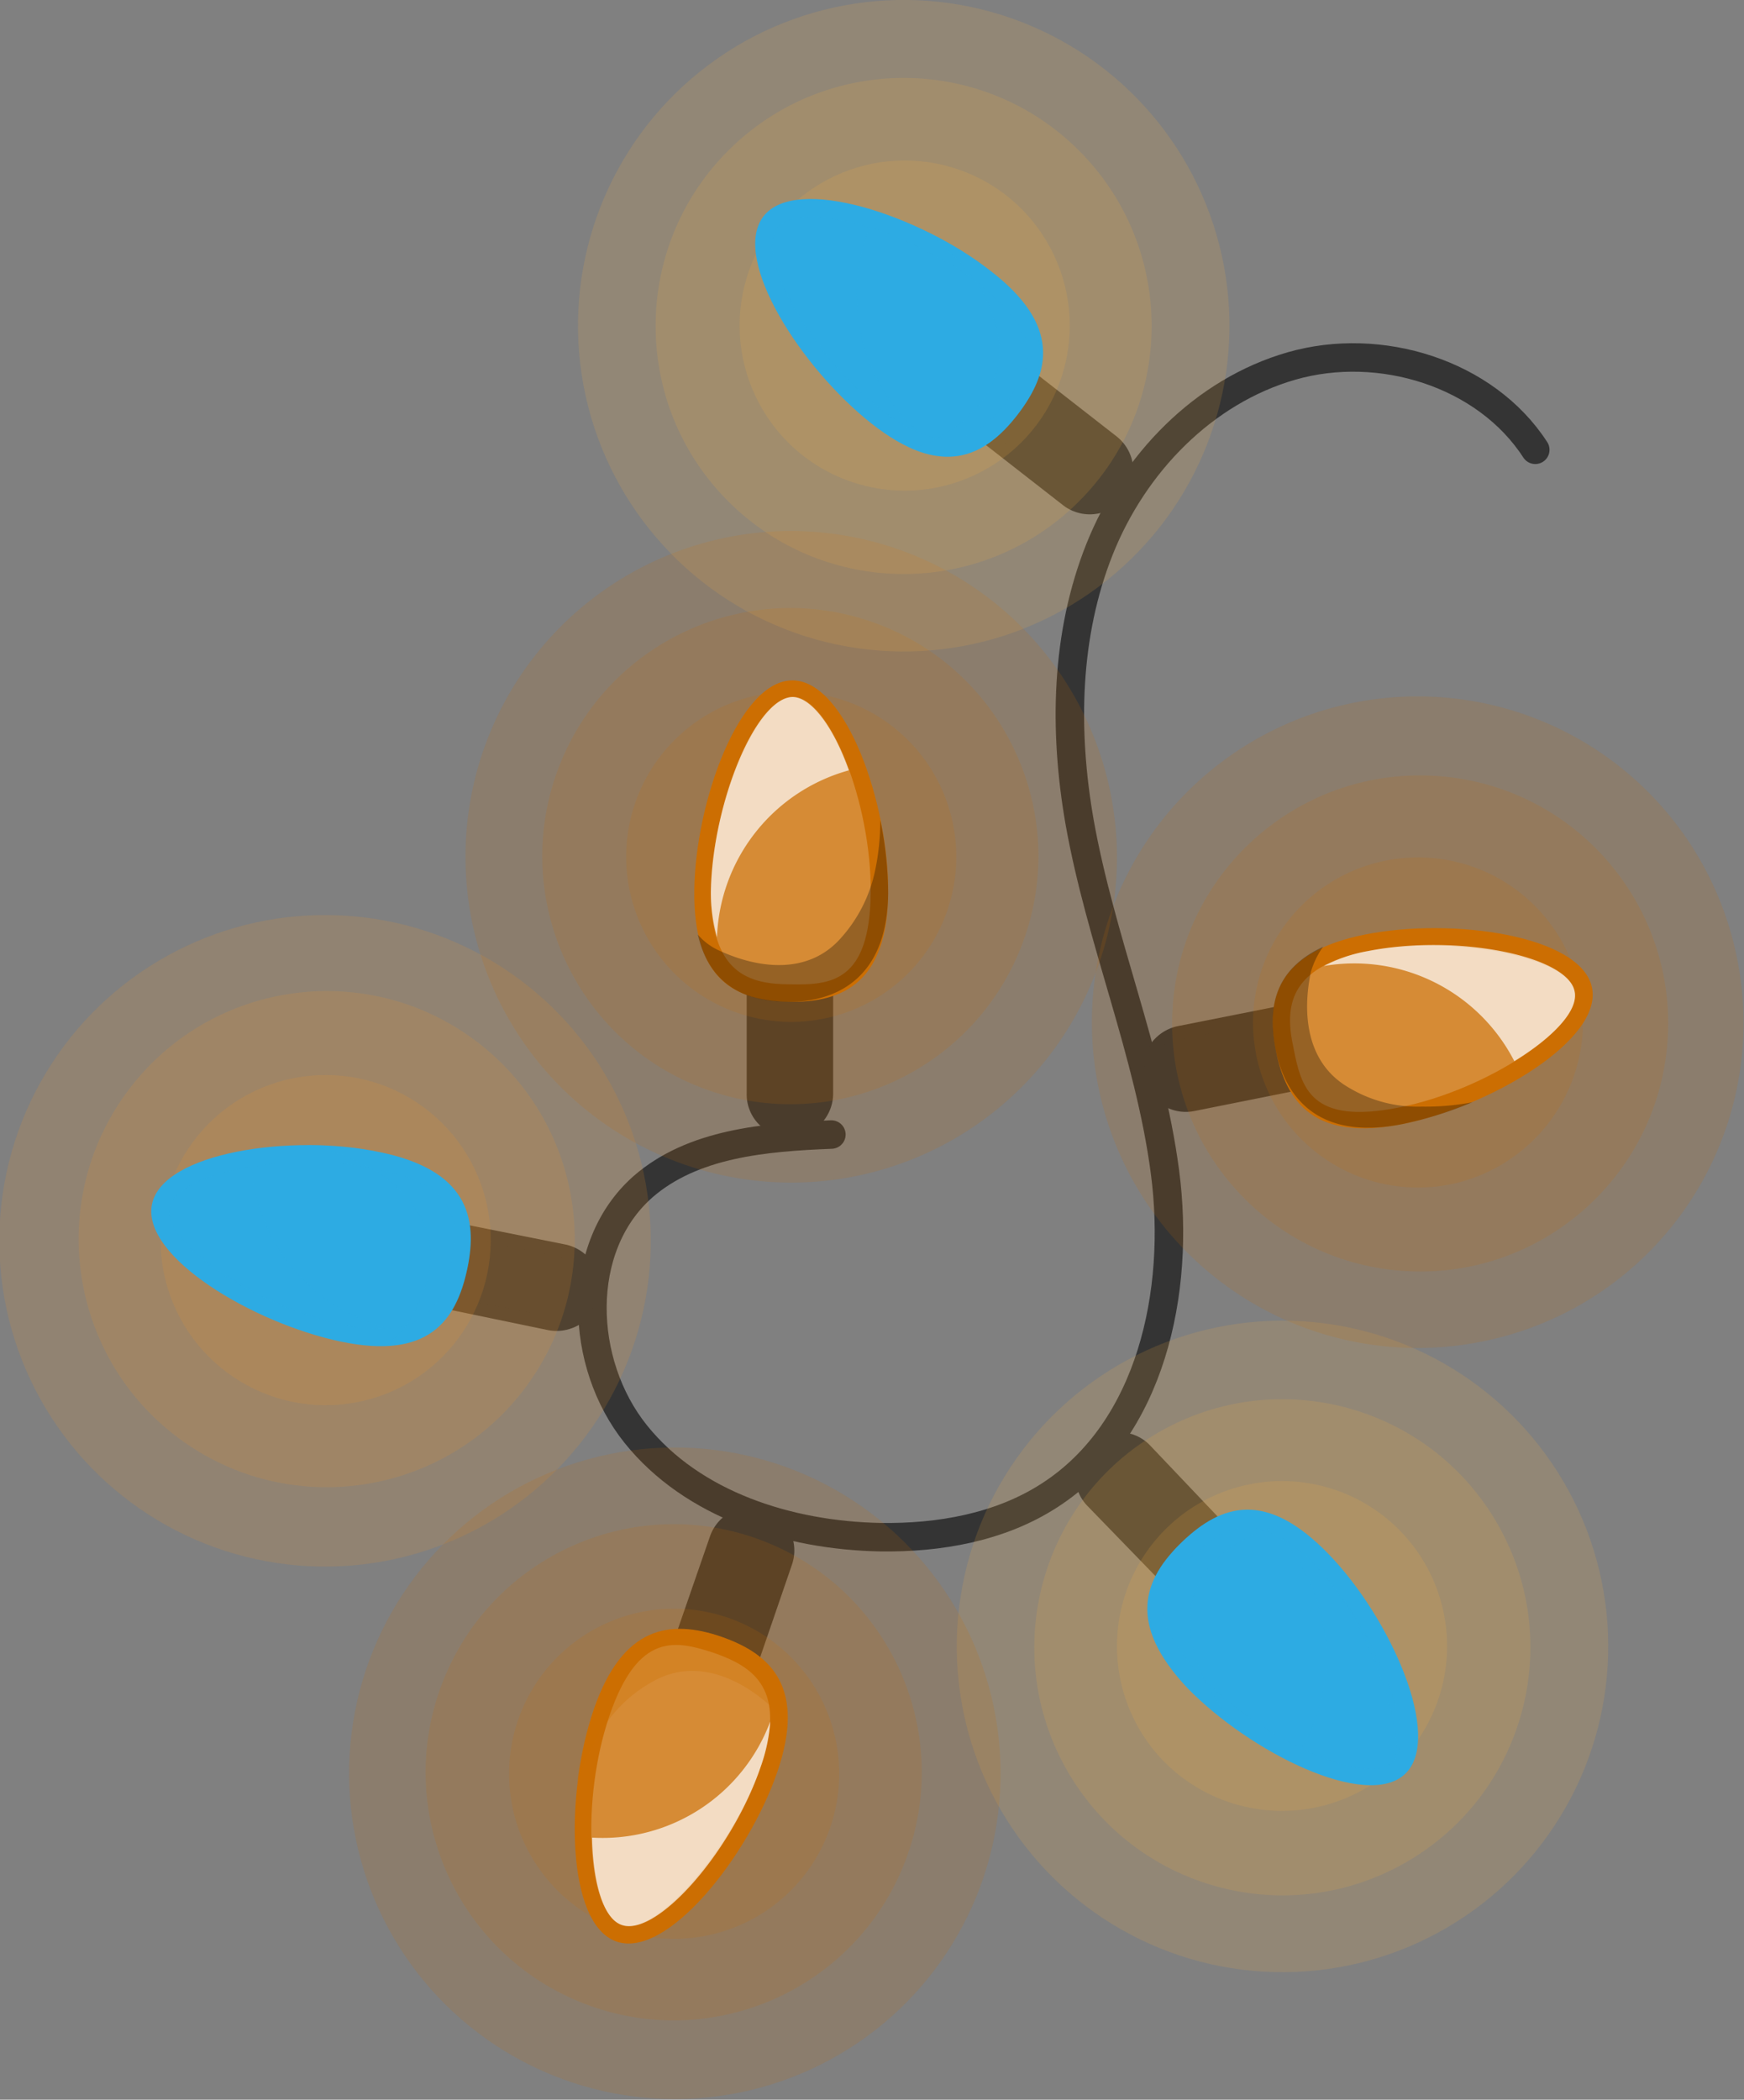 <svg xmlns="http://www.w3.org/2000/svg" viewBox="0 0 199.7 240.4"><rect x="0" y="0" width="199.7" height="240.4" fill="#808080" stroke="none"/><title>anuncios-loteria-de-navidad</title><g style="isolation:isolate"><g id="a87cf426-cbf4-4aff-9ba1-faaa4bf1a63d" data-name="Capa 1"><path d="M117.6,135.8c-7.6.3-15.9,1-21.6,6-7.8,6.9-7.3,20.2-.8,28.3s17.5,11.6,28,11.8c6.7.1,13.7-1.1,19.4-4.8,11.6-7.5,15-23.3,13.2-37s-7.4-26.6-9.8-40.2c-1.8-10.4-1.6-21.3,2.3-31.1s11.9-18.1,22-21,22.2.8,27.9,9.6" transform="translate(-22.4 -5.9)" fill="none" stroke="#343434" stroke-linecap="round" stroke-miterlimit="10" stroke-width="3.26"/><path d="M71.7,155.4l13.5,2.8a5.1,5.1,0,0,0,5.9-3.9h0a5.1,5.1,0,0,0-3.9-5.9l-13.5-2.7Z" transform="translate(-22.4 -5.9)" fill="#343434"/><path d="M72,154l13.5,2.7c2.7.6,5.2-.5,5.6-2.4h0c.4-1.9-1.5-3.9-4.2-4.4l-13.5-2.8Z" transform="translate(-22.4 -5.9)" fill="#343434" style="mix-blend-mode:multiply"/><circle cx="59.7" cy="147.9" r="37.3" transform="translate(-83.3 37.6) rotate(-27.1)" fill="#f39323" opacity="0.15"/><circle cx="59.7" cy="147.9" r="28.4" transform="translate(-117.2 102.7) rotate(-53.8)" fill="#f39323" opacity="0.15"/><circle cx="59.7" cy="147.9" r="18.9" transform="translate(-50 8.5) rotate(-11.2)" fill="#f39323" opacity="0.15"/><path d="M65.8,137.8c10,2,11.4,7.4,10.1,13.4s-4.5,10.4-14.5,8.3-22.8-9.7-21.6-15.7S55.9,135.7,65.8,137.8Z" transform="translate(-22.4 -5.9)" fill="#2dabe3"/><path d="M74,150.8c-1,4.6-3.1,8.7-12.2,6.8s-20.9-9.3-20-13.4,13.6-6.5,23.6-4.5S74.9,146.1,74,150.8Z" transform="translate(-22.4 -5.9)" fill="#2dabe3" opacity="0.2" style="mix-blend-mode:overlay"/><path d="M57.5,137a28.1,28.1,0,0,1,5.6,1.8,14.9,14.9,0,0,1,6.8,5.4c3.3,4.3,1.6,9.8-1.2,13.7a6.9,6.9,0,0,1-2.4,2.1c6.2-.1,8.6-3.9,9.6-8.8s-.1-11.4-10.1-13.4A43.3,43.3,0,0,0,57.5,137Z" transform="translate(-22.4 -5.9)" fill="#2dabe3" opacity="0.3" style="mix-blend-mode:overlay"/><path d="M51.2,139.5c-5.1.8-9,2.5-9.4,4.7-.9,4.1,10,11.4,20,13.4a20.2,20.2,0,0,0,5.2.4A20.7,20.7,0,0,1,51.2,139.5Z" transform="translate(-22.4 -5.9)" fill="#2dabe3" opacity="0.3" style="mix-blend-mode:screen"/><path d="M107.9,117.3v13.8a4.9,4.9,0,0,0,4.9,5h0a5,5,0,0,0,5-4.9V117.4Z" transform="translate(-22.4 -5.9)" fill="#343434"/><path d="M109.4,117.3l-.2,13.8c0,2.7,1.6,5,3.5,5h0c1.9,0,3.5-2.2,3.5-4.9l.2-13.9Z" transform="translate(-22.4 -5.9)" fill="#343434" style="mix-blend-mode:multiply"/><path d="M150.3,104.4a37.3,37.3,0,1,1-36.9-37.7A37.4,37.4,0,0,1,150.3,104.4Z" transform="translate(-22.4 -5.9)" fill="#cc6e02" opacity="0.15"/><circle cx="113" cy="104" r="28.4" transform="translate(-46 168.4) rotate(-69.9)" fill="#cc6e02" opacity="0.15"/><path d="M131.9,104.2a18.9,18.9,0,1,1-18.7-19.1A18.9,18.9,0,0,1,131.9,104.2Z" transform="translate(-22.4 -5.9)" fill="#cc6e02" opacity="0.15"/><path d="M124.1,108.2c-.1,10.1-5.1,12.5-11.3,12.4s-11-2.5-10.9-12.7,5.2-24.2,11.3-24.1S124.2,98,124.1,108.2Z" transform="translate(-22.4 -5.9)" fill="#cc6e02"/><path d="M112.9,118.6c-4.8,0-9.1-1.3-9.1-10.6s5.2-22.3,9.4-22.3,9,12.2,8.9,22.4S117.6,118.7,112.9,118.6Z" transform="translate(-22.4 -5.9)" fill="#fff" opacity="0.2" style="mix-blend-mode:overlay"/><path d="M123.2,99.8a27.8,27.8,0,0,1-.6,5.8,16.7,16.7,0,0,1-4,7.8c-3.7,4.1-9.3,3.4-13.7,1.4a7,7,0,0,1-2.6-1.9c1.4,6,5.6,7.7,10.5,7.7s11.2-2.3,11.3-12.4A41.4,41.4,0,0,0,123.2,99.8Z" transform="translate(-22.4 -5.9)" fill="#010101" opacity="0.3" style="mix-blend-mode:overlay"/><path d="M119.6,94.1c-1.7-4.8-4.2-8.3-6.4-8.4-4.2,0-9.2,12-9.4,22.3a18.7,18.7,0,0,0,.7,5.2A20.6,20.6,0,0,1,119.6,94.1Z" transform="translate(-22.4 -5.9)" fill="#fff" opacity="0.7" style="mix-blend-mode:overlay"/><path d="M163.6,181.4l-9.5-10a4.9,4.9,0,0,0-7-.1h0a4.9,4.9,0,0,0-.2,7l9.6,9.9Z" transform="translate(-22.4 -5.9)" fill="#343434"/><path d="M162.6,182.4l-9.6-10c-1.9-2-4.5-2.5-5.9-1.1h0c-1.4,1.3-1,4,.9,6l9.5,9.9Z" transform="translate(-22.4 -5.9)" fill="#343434" style="mix-blend-mode:multiply"/><circle cx="169.2" cy="194.4" r="37.3" transform="translate(-94.6 98.4) rotate(-28.5)" fill="#f9b03d" opacity="0.15"/><circle cx="169.2" cy="194.4" r="28.4" transform="translate(-96.6 104) rotate(-29.8)" fill="#f9b03d" opacity="0.15"/><path d="M155.6,207.5a18.9,18.9,0,1,1,26.7.5A19,19,0,0,1,155.6,207.5Z" transform="translate(-22.4 -5.9)" fill="#f9b03d" opacity="0.15"/><path d="M158.4,199.2c-7-7.4-5.1-12.5-.6-16.8s9.6-5.9,16.7,1.4,13.2,21,8.8,25.2S165.5,206.5,158.4,199.2Z" transform="translate(-22.4 -5.9)" fill="#2dabe3"/><path d="M159.1,183.9c3.5-3.3,7.5-5.4,14,1.3s11.8,19.5,8.8,22.4-15-2.4-22-9.8S155.7,187.1,159.1,183.9Z" transform="translate(-22.4 -5.9)" fill="#2dabe3" opacity="0.2" style="mix-blend-mode:overlay"/><path d="M164.9,204.5a22.8,22.8,0,0,1-3.6-4.6,15.1,15.1,0,0,1-2.6-8.3c-.2-5.5,4.2-9,8.8-10.6a7.1,7.1,0,0,1,3.2-.4c-5.2-3.4-9.3-1.6-12.9,1.8s-6.4,9.4.6,16.8A42.8,42.8,0,0,0,164.9,204.5Z" transform="translate(-22.4 -5.9)" fill="#2dabe3" opacity="0.3" style="mix-blend-mode:overlay"/><path d="M171.4,206.1c4.7,2.2,8.9,3.1,10.5,1.5s-1.8-15-8.8-22.4a17.9,17.9,0,0,0-4.1-3.3A20.5,20.5,0,0,1,171.4,206.1Z" transform="translate(-22.4 -5.9)" fill="#2dabe3" opacity="0.3" style="mix-blend-mode:screen"/><path d="M108.6,198.1l4.5-13.1a5,5,0,0,0-3.1-6.3h0a5,5,0,0,0-6.3,3.1l-4.5,13Z" transform="translate(-22.4 -5.9)" fill="#343434"/><path d="M107.2,197.6l4.5-13.1c.9-2.5.1-5.2-1.7-5.8h0c-1.8-.6-4,1-4.9,3.6l-4.5,13Z" transform="translate(-22.4 -5.9)" fill="#343434" style="mix-blend-mode:multiply"/><circle cx="99.6" cy="209" r="37.3" transform="translate(-149.5 156.4) rotate(-52.9)" fill="#cc6e02" opacity="0.15"/><circle cx="99.6" cy="209" r="28.4" transform="translate(-153.7 220.6) rotate(-68.9)" fill="#cc6e02" opacity="0.15"/><path d="M81.7,202.9a18.9,18.9,0,0,1,24-11.8,18.9,18.9,0,1,1-24,11.8Z" transform="translate(-22.4 -5.9)" fill="#cc6e02" opacity="0.15"/><path d="M90.4,201.6c3.3-9.6,8.8-10.3,14.6-8.3s9.7,5.9,6.4,15.5S98.8,230.2,93,228.2,87.1,211.2,90.4,201.6Z" transform="translate(-22.4 -5.9)" fill="#cc6e02"/><path d="M104.3,195.2c4.5,1.6,8.2,4.2,5.2,13s-11.9,19.5-15.9,18.1-4.7-14.4-1.4-24S99.8,193.7,104.3,195.2Z" transform="translate(-22.4 -5.9)" fill="#fff" opacity="0.2" style="mix-blend-mode:overlay"/><path d="M88.5,209.8a36.5,36.5,0,0,1,2.5-5.3,15.8,15.8,0,0,1,6.2-6.1c4.8-2.7,9.9-.4,13.5,2.9a8,8,0,0,1,1.8,2.7c.6-6.2-2.8-9-7.5-10.7s-11.3-1.3-14.6,8.3A41,41,0,0,0,88.5,209.8Z" transform="translate(-22.4 -5.9)" fill="#cc6e02" opacity="0.3" style="mix-blend-mode:overlay"/><path d="M90.2,216.3c.1,5.2,1.3,9.3,3.4,10,4,1.4,12.6-8.4,15.9-18.1a19.4,19.4,0,0,0,1.1-5.2A20.5,20.5,0,0,1,90.2,216.3Z" transform="translate(-22.4 -5.9)" fill="#fff" opacity="0.7" style="mix-blend-mode:overlay"/><path d="M133.3,55.3l10.9,8.5a5,5,0,0,0,6.9-.9h0a5,5,0,0,0-.8-7l-10.9-8.5Z" transform="translate(-22.4 -5.9)" fill="#343434"/><path d="M134.2,54.1l10.9,8.5c2.1,1.7,4.9,1.8,6,.3h0c1.2-1.5.4-4.1-1.7-5.8l-10.9-8.5Z" transform="translate(-22.4 -5.9)" fill="#343434" style="mix-blend-mode:multiply"/><circle cx="125.9" cy="43.2" r="37.3" transform="translate(17.5 138.9) rotate(-68.7)" fill="#f9b03d" opacity="0.15"/><circle cx="125.9" cy="43.2" r="28.4" transform="translate(-16.1 95.8) rotate(-45)" fill="#f9b03d" opacity="0.15"/><circle cx="125.9" cy="43.2" r="18.9" transform="translate(20.3 141.1) rotate(-70.2)" fill="#f9b03d" opacity="0.15"/><path d="M135.8,36.9c8.1,6.2,6.9,11.6,3.1,16.5s-8.7,7.3-16.7,1-16.1-18.8-12.4-23.7S127.8,30.6,135.8,36.9Z" transform="translate(-22.4 -5.9)" fill="#2dabe3"/><path d="M137.4,52.2c-2.9,3.7-6.6,6.4-14,.7s-14.6-17.6-12-20.9,15.2.2,23.2,6.5S140.3,48.4,137.4,52.2Z" transform="translate(-22.4 -5.9)" fill="#2dabe3" opacity="0.2" style="mix-blend-mode:overlay"/><path d="M128.7,32.5a32.5,32.5,0,0,1,4.2,4.1,15.9,15.9,0,0,1,3.8,7.8c1,5.4-2.9,9.5-7.2,11.8a6.9,6.9,0,0,1-3.1.9c5.6,2.6,9.5.2,12.5-3.7s5-10.3-3.1-16.5A40.8,40.8,0,0,0,128.7,32.5Z" transform="translate(-22.4 -5.9)" fill="#2dabe3" opacity="0.3" style="mix-blend-mode:overlay"/><path d="M122,31.9c-4.9-1.5-9.2-1.7-10.6.1-2.6,3.3,3.9,14.6,12,20.9a23.1,23.1,0,0,0,4.5,2.7A20.8,20.8,0,0,1,122,31.9Z" transform="translate(-22.4 -5.9)" fill="#2dabe3" opacity="0.3" style="mix-blend-mode:screen"/><path d="M170.8,120.7l-13.6,2.7a5.1,5.1,0,0,0-3.9,5.9h0a5,5,0,0,0,5.9,3.8l13.5-2.7Z" transform="translate(-22.4 -5.9)" fill="#343434"/><path d="M171.1,122.1l-13.6,2.8c-2.6.5-4.5,2.5-4.2,4.4h0c.4,1.8,2.9,2.9,5.6,2.4l13.5-2.7Z" transform="translate(-22.4 -5.9)" fill="#343434" style="mix-blend-mode:multiply"/><path d="M192.1,159.5a37.3,37.3,0,1,1,29.2-43.9A37.2,37.2,0,0,1,192.1,159.5Z" transform="translate(-22.4 -5.9)" fill="#cc6e02" opacity="0.15"/><circle cx="184.8" cy="123" r="28.4" transform="translate(25.8 292) rotate(-85.6)" fill="#cc6e02" opacity="0.15"/><path d="M188.5,141.5a18.9,18.9,0,1,1,14.8-22.3A19,19,0,0,1,188.5,141.5Z" transform="translate(-22.4 -5.9)" fill="#cc6e02" opacity="0.15"/><path d="M183,134.6c-10,2-13.3-2.4-14.5-8.4s.2-11.3,10.2-13.3,24.8.1,26,6.1S193,132.6,183,134.6Z" transform="translate(-22.4 -5.9)" fill="#cc6e02"/><path d="M170.5,125.8c-1-4.6-.6-9.2,8.5-11s22.9.5,23.7,4.6-10,11.3-20.1,13.3S171.4,130.5,170.5,125.8Z" transform="translate(-22.4 -5.9)" fill="#fff" opacity="0.2" style="mix-blend-mode:overlay"/><path d="M191,132.1a28.4,28.4,0,0,1-5.8.5,15.3,15.3,0,0,1-8.4-2.2c-4.8-2.8-5.3-8.4-4.3-13.2a9.7,9.7,0,0,1,1.4-2.9c-5.6,2.6-6.4,7-5.4,11.9s4.5,10.4,14.5,8.4A43.2,43.2,0,0,0,191,132.1Z" transform="translate(-22.4 -5.9)" fill="#010101" opacity="0.3" style="mix-blend-mode:overlay"/><path d="M195.8,127.4c4.4-2.7,7.4-5.8,6.9-8-.8-4.1-13.6-6.6-23.7-4.6a17.1,17.1,0,0,0-5,1.7A20.6,20.6,0,0,1,195.8,127.4Z" transform="translate(-22.4 -5.9)" fill="#fff" opacity="0.7" style="mix-blend-mode:overlay"/></g></g></svg>